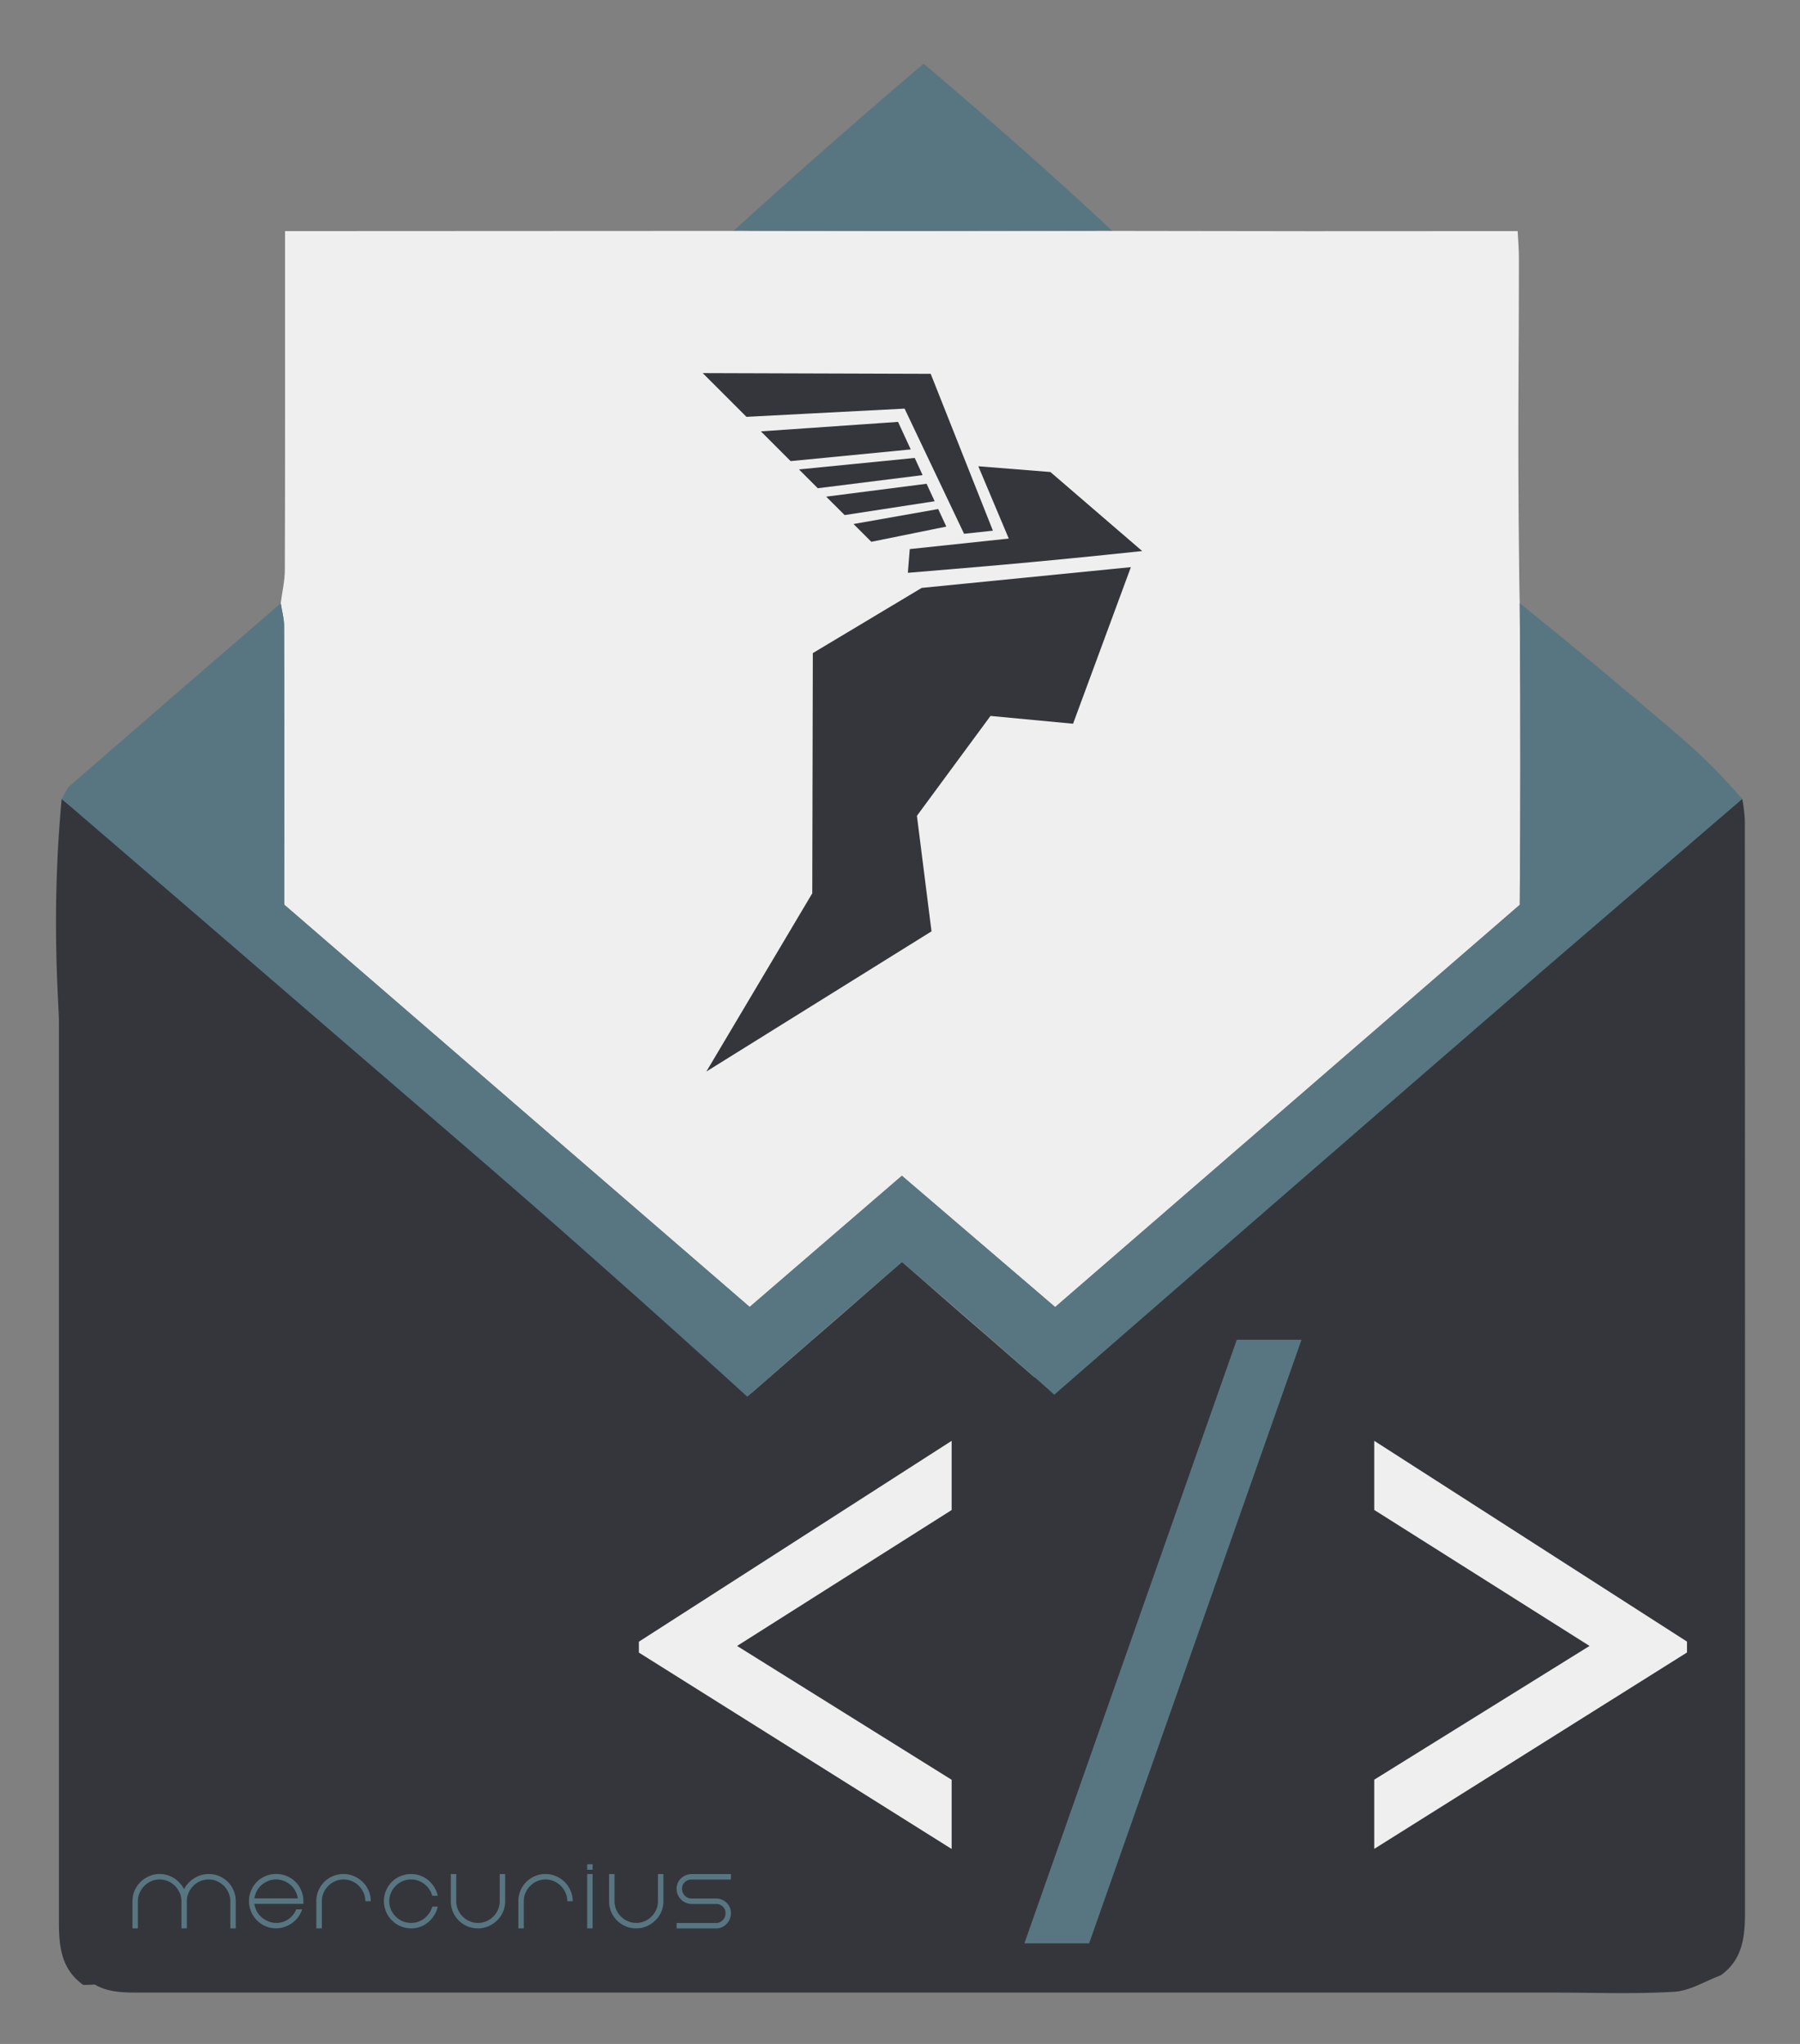 <?xml version="1.0" encoding="UTF-8"?> <svg xmlns="http://www.w3.org/2000/svg" id="Слой_1" data-name="Слой 1" viewBox="0 0 910.45 1033.88"><rect x="0" y="0" width="910.45" height="1033.88" fill="#808080" stroke="none"/> <defs> <style>.cls-1{fill:#efefef;}.cls-2{fill:#577682;}.cls-3{fill:#35363b;}</style> </defs> <title>namakner</title> <path class="cls-1" d="M768.7,457.67l-235,203.46-77.52-66.42c-26.15,22.54-51.42,44.3-77,66.36C300,592.66,222,525.22,143.77,457.6V445.45c0-42.95.06-85.88-.07-128.84,0-3.81-1.11-7.62-1.71-11.46.73-5.66,2.06-11.31,2.08-17,.17-52.66.11-105.32.11-158V116.9h13.65q92.5,0,185-.09h27.31c.28,0,.56,0,.84,0q85.26.2,170.51,0c.28,0,.56,0,.84,0h27.31q92.51.22,185,.09h13c.24,5,.63,9.16.63,13.33,0,58.16-.74,87.28.13,158,0,3.54.13,9.49.28,17,0,4.18.07,8.37.09,12.55Q769.22,388,768.7,457.67Z"></path> <path class="cls-2" d="M562.52,116.67c-2.45-.12-5.58-.17-9.25,0l-.85,0q-85.26.2-170.5,0l-.85,0c-4-.19-7.33-.13-9.95,0q23.56-21.44,48.19-43.09,24.1-21.18,47.86-41.36,23.67,20,47.86,41.36Q539.54,95.27,562.52,116.67Z"></path> <path class="cls-3" d="M882.63,967.45c0,12.2-1.19,23.87-12.31,31.73-7.84,2.91-15.57,7.84-23.56,8.32-20.15,1.21-40.42.41-60.64.41h-715c-8.14,0-16.25,0-23.16-4.06-1.88.1-3.81.16-5.8.17A26.43,26.43,0,0,1,35,996.74c-4.58-7-5.19-15.58-5.19-24.41V968q0-70.9,0-141.81,0-24,0-48.1,0-41.67,0-83.35,0-13.08,0-26.16V516.93c0-4.76-1.17-19.91-1.43-41.87-.18-15.25.08-33.78,1.49-54.4.51-7.42,1-13.35,1.32-16.52,54.5,44,100.08,81.71,134.47,110.46,90.84,75.95,131.71,112.87,143.23,123.32,27.32,24.8,50.67,46.77,69.14,64.45q1.14,1.11,2.25,2.16l31.34-27.31c12.39-10.64,24.71-21.5,37.29-32.49l7.31-6.37c13.87,12.06,27.33,24,40.87,35.62l26.09,22.73,1.51-.69a170.87,170.87,0,0,0,38.62-24.93q4.78-4.12,9.54-8.93,1.14-1.15,2.19-2.28c2.76-2.9,5.19-5.7,7.36-8.38,7.5-9.22,12-17.12,16.26-23.62q1.2-1.85,2.41-3.6c3-4.35,6.08-8.36,9.24-12.1C621,599.59,632.67,590.12,645.92,581c30.5-21,69.38-40,123.65-90.64,5.16-4.82,4.76-4.6,9.95-9.4a626.88,626.88,0,0,1,101.73-76.83,83.22,83.22,0,0,1,1.17,8.72c.09,1,.14,1.94.14,2.92Q882.67,691.62,882.63,967.45Z"></path> <polygon class="cls-3" points="460.66 227.33 399.91 233.24 384.87 218.2 454.23 213.4 460.66 227.33"></polygon> <path class="cls-3" d="M466.64,240.33l-53,6.63-9.51-9.52,58.54-5.8,3.17,6.89Z"></path> <path class="cls-3" d="M411.13,330.36q-.13,60.75-.28,121.5L357.29,542l113.87-70.9-7.38-58.44L501,362.14l41.76,3.94L572,286.88l-105.81,10.5Z"></path> <path class="cls-3" d="M460.17,277.74l-.65,8h0l-.32,4,36.94-3.1,1.36-.13,5.43-.46q37.87-3.37,74.79-7.32l-7.37-6.35h0L531.3,238.76l-36.46-2.91,15.4,36.58Z"></path> <path class="cls-3" d="M472.75,253.54l-45.53,7-9.33-9.32,50.78-6.52Z"></path> <path class="cls-3" d="M478.65,266.36q-18.94,3.87-37.93,7.7l-3-3-6-6,42.83-7.57Z"></path> <path class="cls-3" d="M502.22,268.44,487.63,270q-15-31.65-30.09-63.31L407,209.31q-14.7.78-29.43,1.54l-22.13-22.13,115.31.37Q486.47,228.78,502.22,268.44Z"></path> <path class="cls-2" d="M105.5,947.93a13.54,13.54,0,0,1,12.67,8.36,13.75,13.75,0,0,1,1.07,5.39v13.74h-2.75V961.68a10.38,10.38,0,0,0-.88-4.26,11.14,11.14,0,0,0-2.36-3.49,11.34,11.34,0,0,0-3.49-2.37,10.75,10.75,0,0,0-8.52,0,11.34,11.34,0,0,0-3.49,2.37,11.14,11.14,0,0,0-2.36,3.49,10.38,10.38,0,0,0-.88,4.26v13.74H91.76V961.68a10.38,10.38,0,0,0-.88-4.26,11.32,11.32,0,0,0-2.36-3.49A11.46,11.46,0,0,0,85,951.56a10.75,10.75,0,0,0-8.52,0A11.22,11.22,0,0,0,73,953.93a11.34,11.34,0,0,0-2.37,3.49,10.55,10.55,0,0,0-.88,4.26v13.74H67V961.68a13.58,13.58,0,0,1,4.1-9.76A14.28,14.28,0,0,1,75.49,949a13.06,13.06,0,0,1,5.28-1.08,13.64,13.64,0,0,1,3.93.58,14.08,14.08,0,0,1,3.49,1.62A14.53,14.53,0,0,1,91,952.58a13.33,13.33,0,0,1,2.09,3,13.15,13.15,0,0,1,2.12-3,14.89,14.89,0,0,1,2.91-2.45,14.6,14.6,0,0,1,3.49-1.62A13.16,13.16,0,0,1,105.5,947.93Z"></path> <path class="cls-2" d="M139.64,972.67a10.57,10.57,0,0,0,6.21-1.87,10.83,10.83,0,0,0,4-5h3a14.25,14.25,0,0,1-2,3.85,13.78,13.78,0,0,1-3,3,15,15,0,0,1-3.82,2,13,13,0,0,1-4.34.74,13.64,13.64,0,0,1-5.41-1.07,13.85,13.85,0,0,1-4.35-22.43,13.61,13.61,0,0,1,4.35-2.91,13.93,13.93,0,0,1,15.17,2.91,13.81,13.81,0,0,1,4,9.76v1.37H128.65a11.82,11.82,0,0,0,1.29,3.85,10.6,10.6,0,0,0,2.45,3,12,12,0,0,0,3.32,2A10.52,10.52,0,0,0,139.64,972.67Zm0-22a10.52,10.52,0,0,0-3.93.74,12,12,0,0,0-3.32,2,10.46,10.46,0,0,0-2.45,3.05,12.15,12.15,0,0,0-1.29,3.82h22a12.15,12.15,0,0,0-1.29-3.82,10.43,10.43,0,0,0-2.44-3.05,12.09,12.09,0,0,0-3.36-2A10.52,10.52,0,0,0,139.64,950.68Z"></path> <path class="cls-2" d="M173.78,947.93a13.06,13.06,0,0,1,5.28,1.08,14.4,14.4,0,0,1,4.37,2.91,13.53,13.53,0,0,1,3,4.37,13.26,13.26,0,0,1,1.1,5.39h-2.74a10.55,10.55,0,0,0-.88-4.26,11.24,11.24,0,0,0-5.86-5.86,10.75,10.75,0,0,0-8.52,0,11.34,11.34,0,0,0-3.49,2.37,11.14,11.14,0,0,0-2.36,3.49,10.38,10.38,0,0,0-.88,4.26v13.74H160V961.68a13.76,13.76,0,0,1,4-9.76,13.73,13.73,0,0,1,9.75-4Z"></path> <path class="cls-2" d="M207.92,972.67a10.59,10.59,0,0,0,3.69-.63,11.31,11.31,0,0,0,5.52-4.35,11.07,11.07,0,0,0,1.51-3.27h2.75a13.17,13.17,0,0,1-1.76,4.37,14.93,14.93,0,0,1-3,3.49,13.47,13.47,0,0,1-8.69,3.14,13.79,13.79,0,0,1-9.75-23.5,13.85,13.85,0,0,1,14.45-3.16,13.32,13.32,0,0,1,4,2.31,14.93,14.93,0,0,1,3,3.49,13.25,13.25,0,0,1,1.76,4.37h-2.75a11.31,11.31,0,0,0-1.51-3.27,11.15,11.15,0,0,0-2.42-2.61,11.51,11.51,0,0,0-3.1-1.74,10.92,10.92,0,0,0-8,.25,11.46,11.46,0,0,0-3.49,2.37,11.32,11.32,0,0,0-2.36,3.49,10.75,10.75,0,0,0,0,8.52,11.11,11.11,0,0,0,5.85,5.85A10.45,10.45,0,0,0,207.92,972.67Z"></path> <path class="cls-2" d="M241.79,975.42a13.72,13.72,0,0,1-5.42-1.07,13.88,13.88,0,0,1-4.34-2.92,13.67,13.67,0,0,1-4-9.75V947.93h2.75v13.75a10.45,10.45,0,0,0,.88,4.26,11.11,11.11,0,0,0,5.85,5.85,10.75,10.75,0,0,0,8.52,0,11.11,11.11,0,0,0,5.85-5.85,10.45,10.45,0,0,0,.88-4.26V947.93h2.75v13.75a13.35,13.35,0,0,1-1.1,5.41,13.51,13.51,0,0,1-3,4.34,14.74,14.74,0,0,1-4.37,2.92A13.22,13.22,0,0,1,241.79,975.42Z"></path> <path class="cls-2" d="M275.93,947.93a13.06,13.06,0,0,1,5.28,1.08,14.4,14.4,0,0,1,4.37,2.91,13.63,13.63,0,0,1,4.09,9.76h-2.75a10.38,10.38,0,0,0-.88-4.26,11.14,11.14,0,0,0-2.36-3.49,11.34,11.34,0,0,0-3.49-2.37,10.75,10.75,0,0,0-8.52,0,11.34,11.34,0,0,0-3.49,2.37,11.14,11.14,0,0,0-2.36,3.49,10.38,10.38,0,0,0-.88,4.26v13.74h-2.75V961.68a13.81,13.81,0,0,1,4-9.76,13.61,13.61,0,0,1,4.35-2.91A13.47,13.47,0,0,1,275.93,947.93Z"></path> <path class="cls-2" d="M297,945.74V943h2.75v2.75Zm0,29.68V947.93h2.75v27.49Z"></path> <path class="cls-2" d="M321.83,975.42a13.72,13.72,0,0,1-5.42-1.07,13.88,13.88,0,0,1-4.34-2.92,13.67,13.67,0,0,1-4-9.75V947.93h2.75v13.75a10.45,10.45,0,0,0,.88,4.26,11.11,11.11,0,0,0,5.85,5.85,10.75,10.75,0,0,0,8.52,0,11.11,11.11,0,0,0,5.85-5.85,10.45,10.45,0,0,0,.88-4.26V947.93h2.75v13.75a13.35,13.35,0,0,1-1.1,5.41,13.51,13.51,0,0,1-3,4.34,14.74,14.74,0,0,1-4.37,2.92A13.22,13.22,0,0,1,321.83,975.42Z"></path> <path class="cls-2" d="M346.41,952a4.33,4.33,0,0,0-1.43,3.38,4.88,4.88,0,0,0,4.94,4.95h12.37a7.17,7.17,0,0,1,2.89.58,7.61,7.61,0,0,1,2.36,1.59,7.37,7.37,0,0,1,1.59,2.37,7.13,7.13,0,0,1,.58,2.88,7.82,7.82,0,0,1-2.17,5.39,8.25,8.25,0,0,1-2.36,1.68,6.74,6.74,0,0,1-2.89.63H342.23v-2.75h20.06a4.44,4.44,0,0,0,3.27-1.43,4.79,4.79,0,0,0,1.4-3.52,4.36,4.36,0,0,0-1.4-3.38,4.66,4.66,0,0,0-3.27-1.29H349.92a7.37,7.37,0,0,1-3.05-.63,8,8,0,0,1-2.44-1.68,7.23,7.23,0,0,1-1.62-2.44,7.61,7.61,0,0,1-.58-2.95,7.16,7.16,0,0,1,.58-2.88,7,7,0,0,1,1.62-2.36,7.65,7.65,0,0,1,2.44-1.6,8,8,0,0,1,3.05-.58h19.79v2.75H349.92A5,5,0,0,0,346.41,952Z"></path> <path class="cls-2" d="M881.24,404.14q-49.54,42.58-99.08,85.21c-61.78,53.45-116,100.47-170.57,147.93-26.29,22.86-54.66,47.56-78.33,68.18q-10.07-9-20.27-18-28.46-25.08-56.73-49.13-28.71,24.51-57.57,49.89-10.4,9.15-20.68,18.28C360.4,690.47,334.06,666.6,301.74,638,252.59,594.37,217.8,565,163,517.65Q97.17,460.8,31.23,404.14c1.43-2.34,2.43-5.2,4.4-6.93Q88.72,351.06,142,305.15c.6,3.84,1.69,7.65,1.71,11.46.13,43,.07,85.89.07,128.84V457.6C222,525.22,300,592.66,379.19,661.07c25.62-22.06,50.89-43.82,77-66.36l77.52,66.42,235-203.46q.54-69.65.07-140l-.09-12.55q15,12.09,31.75,25.88c9.67,8,18.57,15.53,36.37,30.61,14.8,12.54,21.6,18.39,30.48,27.4C873.32,395.18,878.07,400.49,881.24,404.14Z"></path> <path class="cls-1" d="M481.35,728.81v35L372.82,832.56l108.53,67.7v35l-158.2-99.34v-5.51Z"></path> <path class="cls-2" d="M518.14,983,625.57,677.68h32.74L550.88,983Z"></path> <path class="cls-1" d="M695.1,728.81,853.29,830.36v5.51L695.1,935.21v-35L804,832.56,695.1,763.77Z"></path> </svg> 